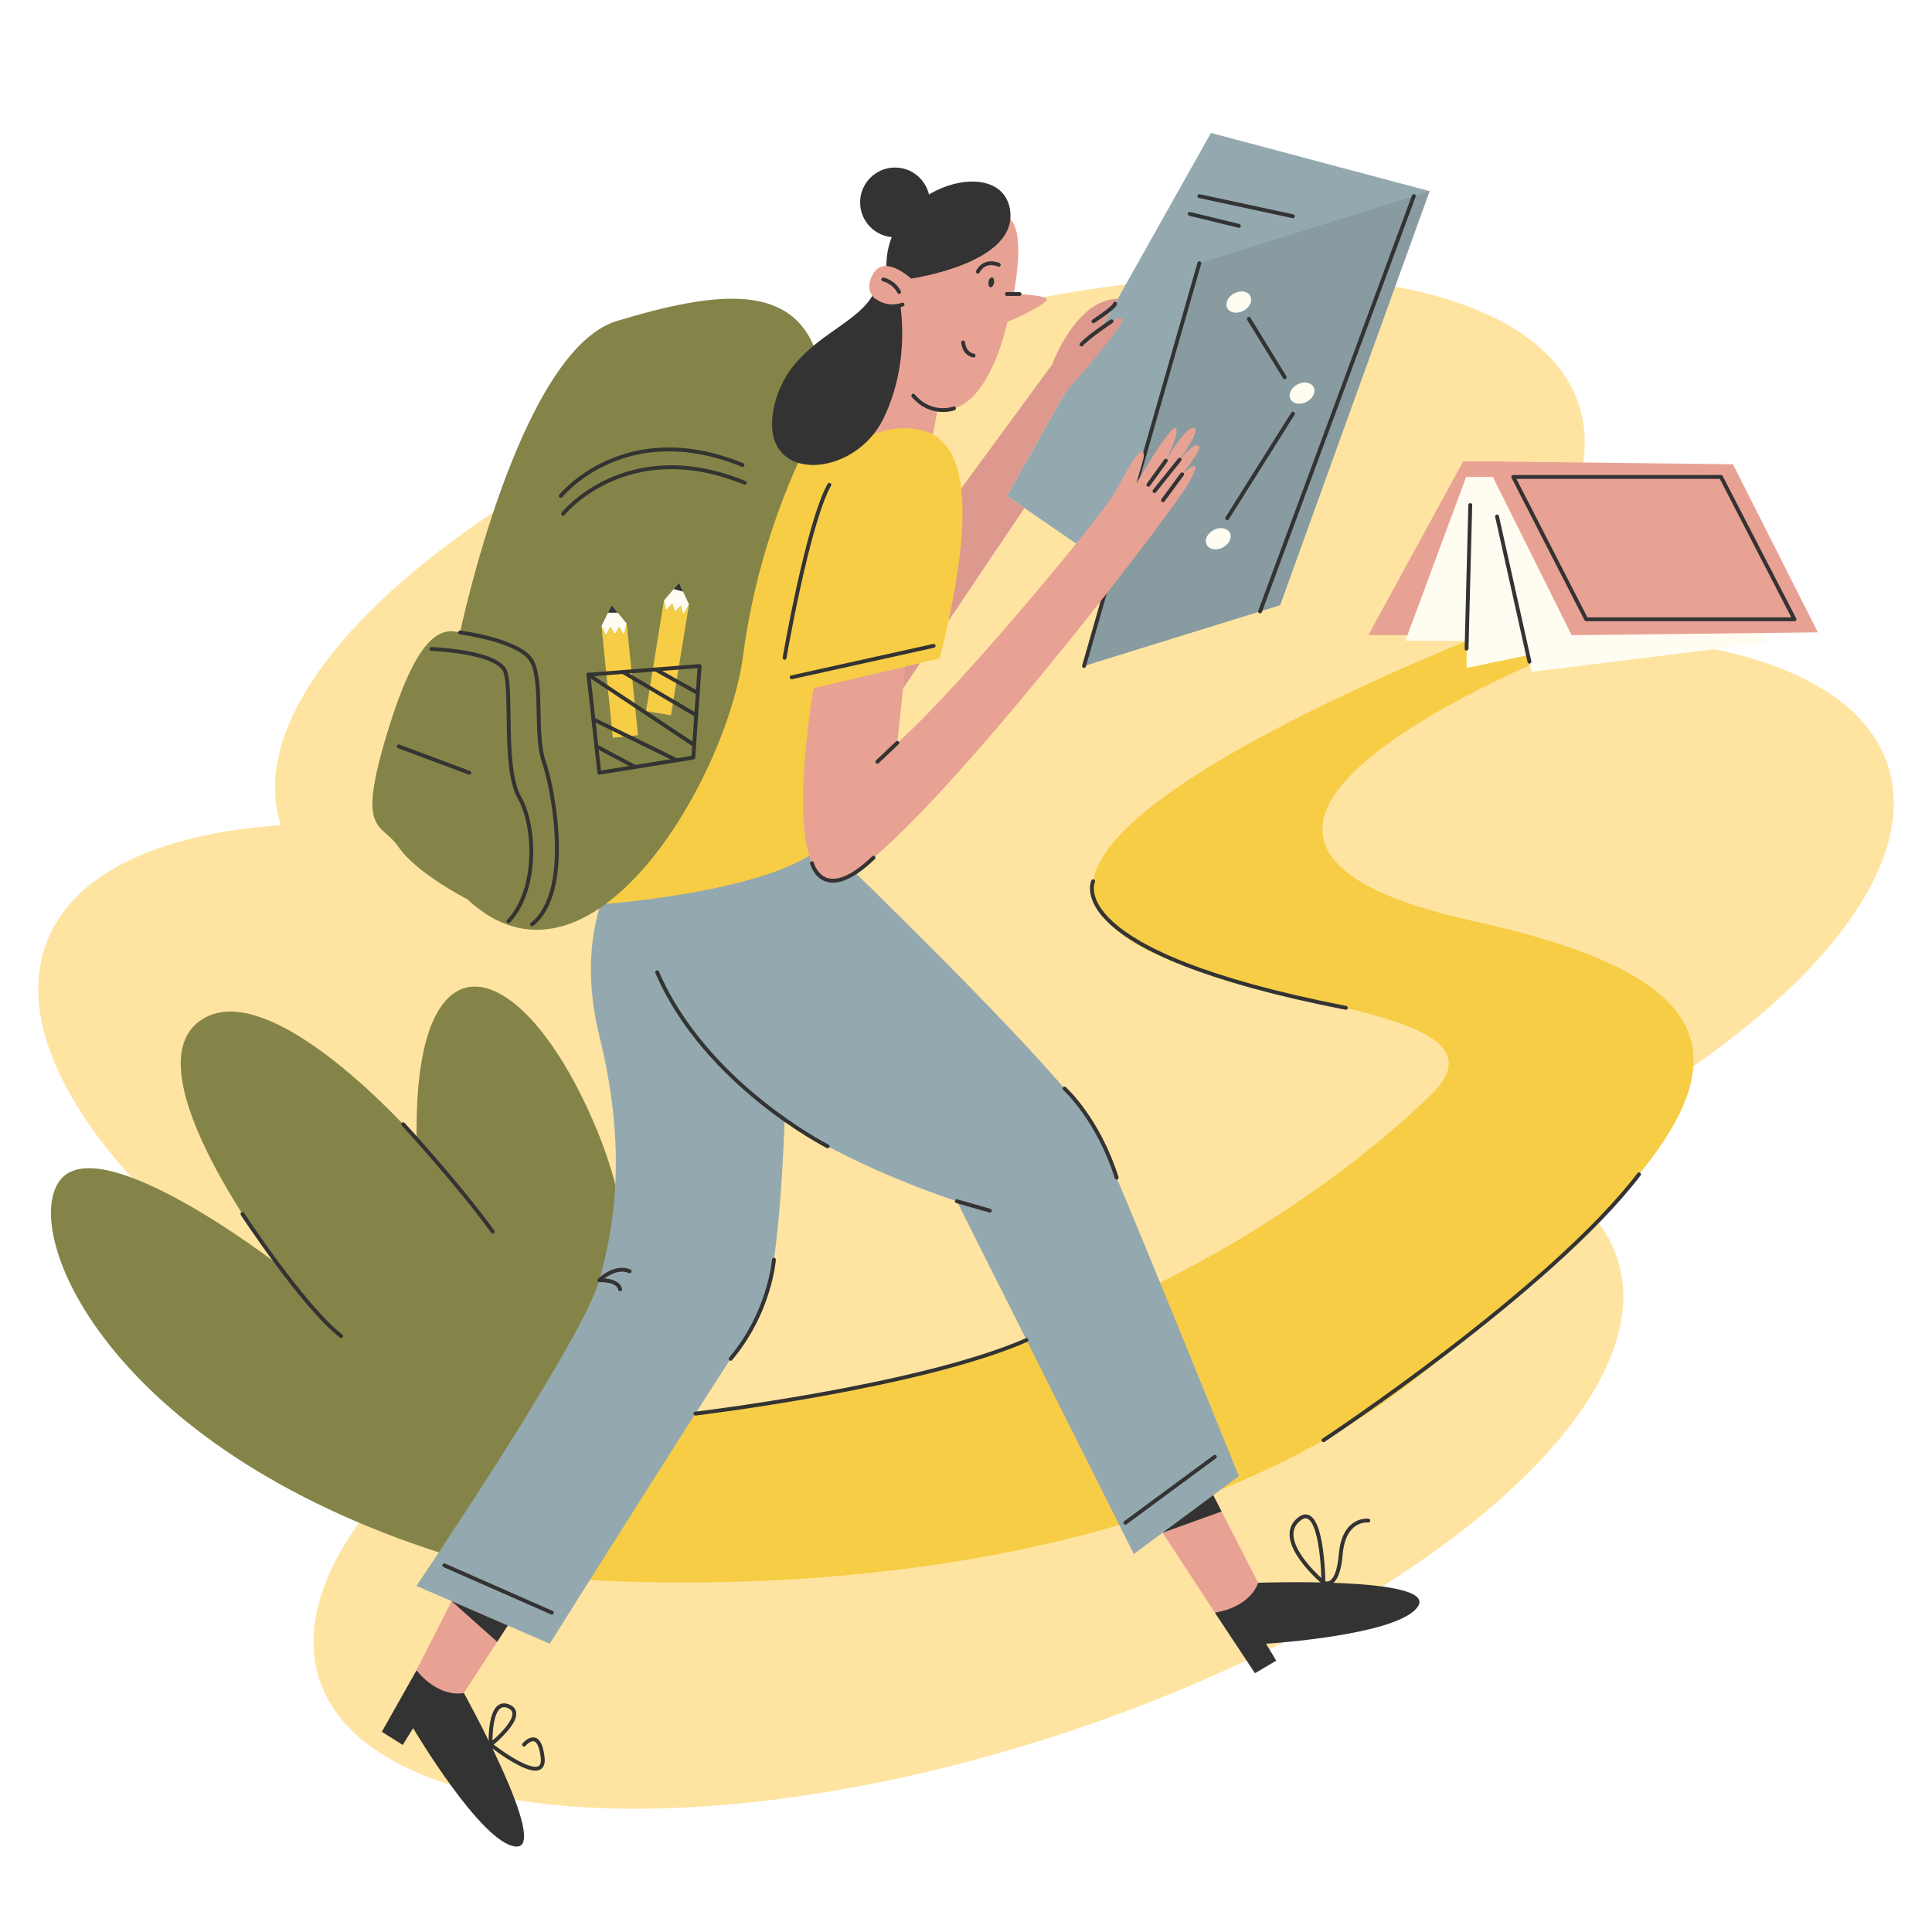 <?xml version="1.0" encoding="UTF-8"?> <svg xmlns="http://www.w3.org/2000/svg" width="2000" height="2000" viewBox="0 0 2000 2000" fill="none"> <path d="M1954.42 792.75C1920.14 686.77 1745.35 641.62 1517.49 664.09C1611.83 579.19 1657.91 491.66 1634.55 419.44C1585.18 266.79 1244.31 240.34 873.2 360.37C502.09 480.4 241.28 701.45 290.65 854.1C290.66 854.13 290.67 854.17 290.68 854.2C166.04 862.84 76.9 902.96 48.77 974.21C-4.93 1110.25 181.3 1315.33 479.5 1466.32C363.89 1559.46 304.65 1658.18 330.51 1738.13C379.88 1890.78 720.75 1917.23 1091.86 1797.2C1462.97 1677.17 1723.79 1456.13 1674.42 1303.48C1660.87 1261.59 1625.37 1229.21 1573.33 1206.75C1832.24 1083.52 1994.25 915.89 1954.42 792.75Z" fill="#FFE4A1"></path> <path d="M550 1631.03C550 1631.03 1125.02 1697.9 1469.43 1424.28C1813.84 1150.66 1859.29 1027.32 1525.56 953.59C1105.36 860.75 1663.98 655.06 1663.98 655.06L1603.45 629.89C1603.45 629.89 1083.37 820.85 1134.67 935.68C1185.97 1050.5 1593.15 1026.14 1479.95 1134.82C1366.76 1243.5 1089.38 1447.56 650.54 1468.26L550 1631.03Z" fill="#F7CD45"></path> <path d="M626.8 1532.53C626.8 1532.53 693.15 1348.77 617.06 1167.62C540.97 986.47 427.74 955.12 431.35 1178.89C431.35 1178.89 278.38 1004.32 206.44 1057.15C134.5 1109.98 286.52 1308.14 286.52 1308.14C286.52 1308.14 105.88 1168.9 62.8 1220.98C19.72 1273.06 108.72 1497.29 459.94 1608.83C459.93 1608.83 460.89 1593.41 626.8 1532.53Z" fill="#848448"></path> <path d="M1302.42 1638.46C1302.42 1638.46 1486.46 1631.95 1468.14 1662.48C1449.82 1693.02 1310.56 1701.57 1310.56 1701.57L1321.15 1719.08L1299.16 1732.11L1257.63 1669.41L1302.42 1638.46Z" fill="#333333"></path> <path d="M480.17 1752.54C480.17 1752.54 569.69 1913.96 534.16 1911.54C498.63 1909.11 427.67 1788.99 427.67 1788.99L416.89 1806.38L395.29 1792.73L432.24 1727.22L480.17 1752.54Z" fill="#333333"></path> <path d="M1252.75 1541.55L1302.43 1638.46C1302.43 1638.46 1295.92 1662.89 1257.64 1669.41L1197.38 1577.39L1252.75 1541.55Z" fill="#E8A294"></path> <path d="M539.62 1661.31L480.17 1752.55C480.17 1752.55 455.73 1759.03 431.07 1729.04L481.02 1631.04L539.62 1661.31Z" fill="#E8A294"></path> <path d="M873.26 891.7C873.26 891.7 1112.68 1122.57 1135.89 1172.65C1159.1 1222.73 1282.47 1528.11 1282.47 1528.11L1173.75 1608.73L990.53 1243.5C990.53 1243.5 890.37 1211.74 812.19 1160.44C812.19 1160.44 807.3 1333.9 785.32 1363.21C763.34 1392.52 569.1 1701.57 569.1 1701.57L431.07 1641.72C431.07 1641.72 602.58 1388.53 620.43 1325.35C638.73 1260.61 647.33 1181.21 620.43 1072.49C593.53 963.77 637.5 900.26 637.5 900.26C637.5 900.26 836.62 840.39 873.26 891.7Z" fill="#94A9AF"></path> <path d="M883.03 443.25C883.03 443.25 795.08 449.51 775.54 524.02C756 598.53 654.61 880.7 627.74 935.67C627.74 935.67 819.52 921.01 857.39 868.49C895.25 815.96 883.03 443.25 883.03 443.25Z" fill="#F7CD45"></path> <path d="M837.84 455.61C837.84 455.61 786.54 547.73 769.43 677.57C752.33 807.41 610.63 1049.27 483.59 930.79C483.59 930.79 431.06 903.92 412.74 877.04C394.42 850.17 368.77 864.82 400.52 759.77C432.27 654.72 456.71 649.83 476.25 654.72C476.25 654.72 537.33 362.78 638.71 332.24C740.09 301.7 825.6 289.49 847.59 373.77C869.6 458.06 837.84 455.61 837.84 455.61Z" fill="#848448"></path> <path d="M972.88 411.78L965.28 452.49H889.82L927.28 373.77L972.88 411.78Z" fill="#E8A294"></path> <path d="M1479.95 197.87L1253.56 137.61L1042.37 513.43L1180.27 608.36L1479.95 197.87Z" fill="#94A9AF"></path> <path d="M1122.18 689.46L1325.22 626.49L1479.95 197.87L1241.56 272.46L1122.18 689.46Z" fill="#879BA0"></path> <path d="M972.88 535.77L1089.17 377.31C1089.17 377.31 1113.29 310.16 1157.12 309.22L1139.69 340.24C1139.69 340.24 1156.65 326.15 1161.8 330.1C1166.95 334.04 1102.21 406.94 1102.21 406.94L1042.37 513.43L1060.5 525.91L922.54 731.05C922.54 731.05 897.56 791.16 899.88 744.71C902.21 698.25 972.88 535.77 972.88 535.77Z" fill="#DD998E"></path> <path d="M1241.56 272.46L1122.18 689.46" stroke="#333333" stroke-width="4" stroke-miterlimit="10" stroke-linecap="round" stroke-linejoin="round"></path> <path d="M843.94 702.77C843.94 702.77 806.48 902.29 860.23 912.06C913.98 921.83 1210.82 534.76 1230.22 500.54C1249.76 466.07 1223.71 491.04 1223.71 491.04C1223.71 491.04 1245.01 464.83 1241.08 461.72C1234.57 456.56 1217.19 481.37 1217.19 481.37C1217.19 481.37 1243.01 446.47 1236.73 443.25C1228.32 438.92 1206.87 476.93 1206.87 476.93C1206.87 476.93 1222.61 445.41 1216.64 443.25C1210.67 441.09 1176.47 500.27 1176.47 500.27L1183.8 474.14C1183.97 473.12 1184.07 472.08 1184.03 471.04C1183.83 466.27 1181.09 458.05 1154.76 508.95C1144.16 529.42 993.51 712 928.91 769L938.14 681.59L843.94 702.77Z" fill="#E8A294"></path> <path d="M1042.92 225.56C1042.92 225.56 1063.01 228 1049.43 304.01C1049.43 304.01 1082 305.37 1083.63 309.71C1085.26 314.05 1048.88 331.43 1042.91 333.05C1042.91 333.05 1017.39 457.92 952.25 415.03C887.11 372.14 934.88 178.87 1042.92 225.56Z" fill="#E8A294"></path> <path d="M937.82 289.29C937.82 289.29 1056.21 274.09 1045.36 216C1035.04 157.91 910.37 194.83 917.88 283.05L937.82 289.29Z" fill="#333333"></path> <path d="M889.82 456.84C889.82 456.84 914.15 440.01 945.41 443.81C976.67 447.61 1026.08 469.05 972.88 681.6L812.18 719.47C812.18 719.46 829.01 503.53 889.82 456.84Z" fill="#F7CD45"></path> <path d="M930.74 308.62C930.74 308.62 944.85 371.32 914.35 433.62C883.85 495.92 787.35 501.21 800.38 425.88C813.41 350.55 890.83 340.78 906.07 299.66L930.74 308.62Z" fill="#333333"></path> <path d="M945.41 290.46C945.41 290.46 915.73 261.05 903.3 284.43C890.87 307.81 914.15 321.1 943.45 314.08L945.41 290.46Z" fill="#E8A294"></path> <path d="M914.35 289.29C914.35 289.29 924.96 291.37 930.74 302.21" stroke="#333333" stroke-width="4" stroke-miterlimit="10" stroke-linecap="round" stroke-linejoin="round"></path> <path d="M934.3 315.18C934.3 315.18 920.19 321.44 906.07 311.48" stroke="#333333" stroke-width="4" stroke-miterlimit="10" stroke-linecap="round" stroke-linejoin="round"></path> <path d="M1029.02 292.754C1029.48 289.941 1028.55 287.451 1026.96 287.192C1025.36 286.933 1023.69 289.003 1023.24 291.816C1022.78 294.629 1023.71 297.12 1025.3 297.379C1026.9 297.638 1028.56 295.567 1029.02 292.754Z" fill="#333333"></path> <path d="M1033.91 274.15C1033.91 274.15 1019.84 267.36 1012.24 281.21" stroke="#333333" stroke-width="4" stroke-miterlimit="10" stroke-linecap="round" stroke-linejoin="round"></path> <path d="M997.04 354.5C997.04 354.5 997.58 366.17 1007.9 368.07" stroke="#333333" stroke-width="4" stroke-miterlimit="10" stroke-linecap="round" stroke-linejoin="round"></path> <path d="M1055.43 304.35H1042.37" stroke="#333333" stroke-width="4" stroke-miterlimit="10" stroke-linecap="round" stroke-linejoin="round"></path> <path d="M987.59 422.74C987.59 422.74 964.23 431.59 945.41 409.61" stroke="#333333" stroke-width="4" stroke-miterlimit="10" stroke-linecap="round" stroke-linejoin="round"></path> <path d="M1223.7 491.04L1203.89 517.91" stroke="#333333" stroke-width="4" stroke-miterlimit="10" stroke-linecap="round" stroke-linejoin="round"></path> <path d="M1221.15 475.82L1195.13 508.34" stroke="#333333" stroke-width="4" stroke-miterlimit="10" stroke-linecap="round" stroke-linejoin="round"></path> <path d="M1206.87 476.92L1188.82 501.83" stroke="#333333" stroke-width="4" stroke-miterlimit="10" stroke-linecap="round" stroke-linejoin="round"></path> <path d="M928.91 769L908.28 788.55" stroke="#333333" stroke-width="4" stroke-miterlimit="10" stroke-linecap="round" stroke-linejoin="round"></path> <path d="M580.5 513.43C580.5 513.43 646.46 431.39 768.61 481.37" stroke="#333333" stroke-width="4" stroke-miterlimit="10" stroke-linecap="round" stroke-linejoin="round"></path> <path d="M582.91 531.86C582.91 531.86 648.87 449.82 771.02 499.8" stroke="#333333" stroke-width="4" stroke-miterlimit="10" stroke-linecap="round" stroke-linejoin="round"></path> <path d="M819.51 701.14L966.5 668.57" stroke="#333333" stroke-width="4" stroke-miterlimit="10" stroke-linecap="round" stroke-linejoin="round"></path> <path d="M856.77 1186.67C856.77 1186.67 730.34 1122.57 680.26 1006.52" stroke="#333333" stroke-width="4" stroke-miterlimit="10" stroke-linecap="round" stroke-linejoin="round"></path> <path d="M651.76 1315.97C636.29 1309.46 620.43 1325.33 620.43 1325.33C620.43 1325.33 639.54 1324.11 641.98 1334.69" stroke="#333333" stroke-width="4" stroke-miterlimit="10" stroke-linecap="round" stroke-linejoin="round"></path> <path d="M990.53 1243.5L1024.73 1253.27" stroke="#333333" stroke-width="4" stroke-miterlimit="10" stroke-linecap="round" stroke-linejoin="round"></path> <path d="M476.27 654.72C476.27 654.72 539.38 662.86 550.78 684.85C562.18 706.84 553.22 760.31 563 788.54C572.77 816.77 593.13 923.45 550.78 956.84" stroke="#333333" stroke-width="4" stroke-miterlimit="10" stroke-linecap="round" stroke-linejoin="round"></path> <path d="M446.54 671.82C446.54 671.82 515.76 674.26 523.09 695.44C530.42 716.61 520.65 795.6 537.75 825.74C554.85 855.87 556.6 921.83 526.41 953.59" stroke="#333333" stroke-width="4" stroke-miterlimit="10" stroke-linecap="round" stroke-linejoin="round"></path> <path d="M648.76 645.5L645.76 657.54L641.03 649L636.73 656.73L631.81 649.08L627.32 657.68L622.7 648.13L633.11 626.49L648.76 645.5Z" fill="#FFFCF1"></path> <path d="M648.76 645.5L660.44 761.05L634.39 763.69L622.7 648.13L627.32 657.68L631.81 649.08L636.73 656.73L641.03 649L645.76 657.54L648.76 645.5Z" fill="#F7CD45"></path> <path d="M629.39 634.22L639.51 634.26L633.11 626.49L629.39 634.22Z" fill="#333333"></path> <path d="M713.21 625.71L707.21 636.56L704.84 627.09L698.69 633.45L695.92 624.78L689.35 631.93L687.36 621.52L703.01 603.29L713.21 625.71Z" fill="#FFFCF1"></path> <path d="M713.21 625.71L694.62 740.35L668.77 736.16L687.36 621.52L689.35 631.93L695.92 624.78L698.69 633.45L704.84 627.09L707.21 636.56L713.21 625.71Z" fill="#F7CD45"></path> <path d="M697.42 609.8L707.18 612.46L703.01 603.29L697.42 609.8Z" fill="#333333"></path> <path d="M609.14 698.43L724.24 689.46L717.72 784.2L620.43 799.95L609.14 698.43Z" stroke="#333333" stroke-width="4" stroke-miterlimit="10" stroke-linecap="round" stroke-linejoin="round"></path> <path d="M678.66 693.01L722.31 717.41" stroke="#333333" stroke-width="4" stroke-miterlimit="10" stroke-linecap="round" stroke-linejoin="round"></path> <path d="M644.85 695.64L720.74 740.35" stroke="#333333" stroke-width="4" stroke-miterlimit="10" stroke-linecap="round" stroke-linejoin="round"></path> <path d="M609.14 698.43L718.61 771.21" stroke="#333333" stroke-width="4" stroke-miterlimit="10" stroke-linecap="round" stroke-linejoin="round"></path> <path d="M614.29 744.7L700.49 786.99" stroke="#333333" stroke-width="4" stroke-miterlimit="10" stroke-linecap="round" stroke-linejoin="round"></path> <path d="M617.4 772.68L657.39 793.97" stroke="#333333" stroke-width="4" stroke-miterlimit="10" stroke-linecap="round" stroke-linejoin="round"></path> <path d="M1370.04 1638.21C1370.04 1638.21 1318.71 1595.3 1343.96 1573.31C1369.2 1551.32 1370.04 1638.21 1370.04 1638.21Z" stroke="#333333" stroke-width="4" stroke-miterlimit="10" stroke-linecap="round" stroke-linejoin="round"></path> <path d="M1370.04 1638.21C1370.04 1638.21 1384.67 1647.41 1387.93 1609.14C1391.19 1570.87 1416.43 1574.12 1416.43 1574.12" stroke="#333333" stroke-width="4" stroke-miterlimit="10" stroke-linecap="round" stroke-linejoin="round"></path> <path d="M507.88 1806.07C507.88 1806.07 505.7 1757.76 526.41 1766.31C547.11 1774.86 507.88 1806.07 507.88 1806.07Z" stroke="#333333" stroke-width="4" stroke-miterlimit="10" stroke-linecap="round" stroke-linejoin="round"></path> <path d="M507.88 1806.07C507.88 1806.07 565.44 1851.71 561.77 1819.4C558.11 1787.08 542.49 1806.07 542.49 1806.07" stroke="#333333" stroke-width="4" stroke-miterlimit="10" stroke-linecap="round" stroke-linejoin="round"></path> <path d="M1203.47 1586.69L1264.6 1564.67L1255.94 1547.78L1203.47 1586.69Z" fill="#333333"></path> <path d="M467.52 1657.52L514.67 1699.6L525.66 1682.73L467.52 1657.52Z" fill="#333333"></path> <path d="M1164.97 1576.37L1257.63 1508" stroke="#333333" stroke-width="4" stroke-miterlimit="10" stroke-linecap="round" stroke-linejoin="round"></path> <path d="M459.93 1620.42L571.19 1669.4" stroke="#333333" stroke-width="4" stroke-miterlimit="10" stroke-linecap="round" stroke-linejoin="round"></path> <path d="M812.18 680.94C812.18 680.94 836 542.21 858.51 501.83" stroke="#333333" stroke-width="4" stroke-miterlimit="10" stroke-linecap="round" stroke-linejoin="round"></path> <path d="M840.59 893.68C840.59 893.68 852.13 937.93 904.29 887.9" stroke="#333333" stroke-width="4" stroke-miterlimit="10" stroke-linecap="round" stroke-linejoin="round"></path> <path d="M250.99 1256.71C250.99 1256.71 313.65 1352.31 353.18 1383.21" stroke="#333333" stroke-width="4" stroke-miterlimit="10" stroke-linecap="round" stroke-linejoin="round"></path> <path d="M417.41 1163.81C417.41 1163.81 473.07 1224.05 510.15 1275.05" stroke="#333333" stroke-width="4" stroke-miterlimit="10" stroke-linecap="round" stroke-linejoin="round"></path> <path d="M412.8 772.68L485.81 799.95" stroke="#333333" stroke-width="4" stroke-miterlimit="10" stroke-linecap="round" stroke-linejoin="round"></path> <path d="M1101.94 1126.85C1101.94 1126.85 1136.54 1157.82 1155.97 1219.13" stroke="#333333" stroke-width="4" stroke-miterlimit="10" stroke-linecap="round" stroke-linejoin="round"></path> <path d="M1131.63 912.24C1131.63 912.24 1096.49 985.42 1393.23 1043.31" stroke="#333333" stroke-width="4" stroke-miterlimit="10" stroke-linecap="round" stroke-linejoin="round"></path> <path d="M1370.04 1490.96C1370.04 1490.96 1604.49 1336.31 1696.69 1215.66" stroke="#333333" stroke-width="4" stroke-miterlimit="10" stroke-linecap="round" stroke-linejoin="round"></path> <path d="M719.86 1463.37C719.86 1463.37 952.19 1435.67 1062.63 1387.22" stroke="#333333" stroke-width="4" stroke-miterlimit="10" stroke-linecap="round" stroke-linejoin="round"></path> <path d="M1352.6 416.031C1359.21 412.597 1362.45 405.753 1359.85 400.745C1357.24 395.738 1349.78 394.462 1343.17 397.896C1336.57 401.331 1333.32 408.174 1335.93 413.182C1338.53 418.19 1346 419.465 1352.6 416.031Z" fill="#FFFCF1"></path> <path d="M1265.82 566.765C1272.43 563.33 1275.67 556.487 1273.07 551.479C1270.46 546.471 1263 545.196 1256.39 548.63C1249.79 552.065 1246.54 558.908 1249.15 563.916C1251.75 568.923 1259.22 570.199 1265.82 566.765Z" fill="#FFFCF1"></path> <path d="M1287.14 321.792C1293.74 318.358 1296.99 311.514 1294.38 306.506C1291.78 301.499 1284.31 300.223 1277.71 303.657C1271.1 307.092 1267.86 313.935 1270.46 318.943C1273.07 323.951 1280.53 325.226 1287.14 321.792Z" fill="#FFFCF1"></path> <path d="M1292.84 330.1L1329.93 390.52" stroke="#333333" stroke-width="4" stroke-miterlimit="10" stroke-linecap="round" stroke-linejoin="round"></path> <path d="M1338.43 428.23L1270.43 536.4" stroke="#333333" stroke-width="4" stroke-miterlimit="10" stroke-linecap="round" stroke-linejoin="round"></path> <path d="M1241.56 203L1338.43 223.86" stroke="#333333" stroke-width="4" stroke-miterlimit="10" stroke-linecap="round" stroke-linejoin="round"></path> <path d="M1231.54 221.42L1282.47 233.78" stroke="#333333" stroke-width="4" stroke-miterlimit="10" stroke-linecap="round" stroke-linejoin="round"></path> <path d="M1463.56 203L1304.43 632.93" stroke="#333333" stroke-width="4" stroke-miterlimit="10" stroke-linecap="round" stroke-linejoin="round"></path> <path d="M1150.69 332.58C1150.69 332.58 1127.81 347.69 1119.51 356.57" stroke="#333333" stroke-width="4" stroke-miterlimit="10" stroke-linecap="round" stroke-linejoin="round"></path> <path d="M1154.27 314.3C1154.27 314.3 1156.65 316.18 1131.93 332.58" stroke="#333333" stroke-width="4" stroke-miterlimit="10" stroke-linecap="round" stroke-linejoin="round"></path> <path d="M926.5 245.63C946.437 245.63 962.6 229.468 962.6 209.53C962.6 189.593 946.437 173.43 926.5 173.43C906.562 173.43 890.4 189.593 890.4 209.53C890.4 229.468 906.562 245.63 926.5 245.63Z" fill="#333333"></path> <path d="M1552.84 477.65H1514.64L1416.43 657.55H1491.79L1552.84 477.65Z" fill="#E8A294"></path> <path d="M1820.34 649L1829.18 665.37L1585.43 695.45L1581.89 678.2L1518.18 691.47V663.6L1454.92 663.16L1517.74 493.72H1556.67L1820.34 649Z" fill="#FFFCF1"></path> <path d="M1537.35 477.65L1627.01 657.55L1881.83 654.6L1793.94 480.59L1537.35 477.65Z" fill="#E8A294"></path> <path d="M1583.27 684.95L1549.74 534.64" stroke="#333333" stroke-width="4" stroke-miterlimit="10" stroke-linecap="round" stroke-linejoin="round"></path> <path d="M1518.18 671.49L1522.02 522.84" stroke="#333333" stroke-width="4" stroke-miterlimit="10" stroke-linecap="round" stroke-linejoin="round"></path> <path d="M1781.55 493.72H1566.51L1642.05 641.11H1857.64L1781.55 493.72Z" stroke="#333333" stroke-width="4" stroke-miterlimit="10" stroke-linecap="round" stroke-linejoin="round"></path> <path d="M801.17 1304.02C801.17 1304.02 797.17 1358.21 756.33 1406.66" stroke="#333333" stroke-width="4" stroke-miterlimit="10" stroke-linecap="round" stroke-linejoin="round"></path> </svg> 